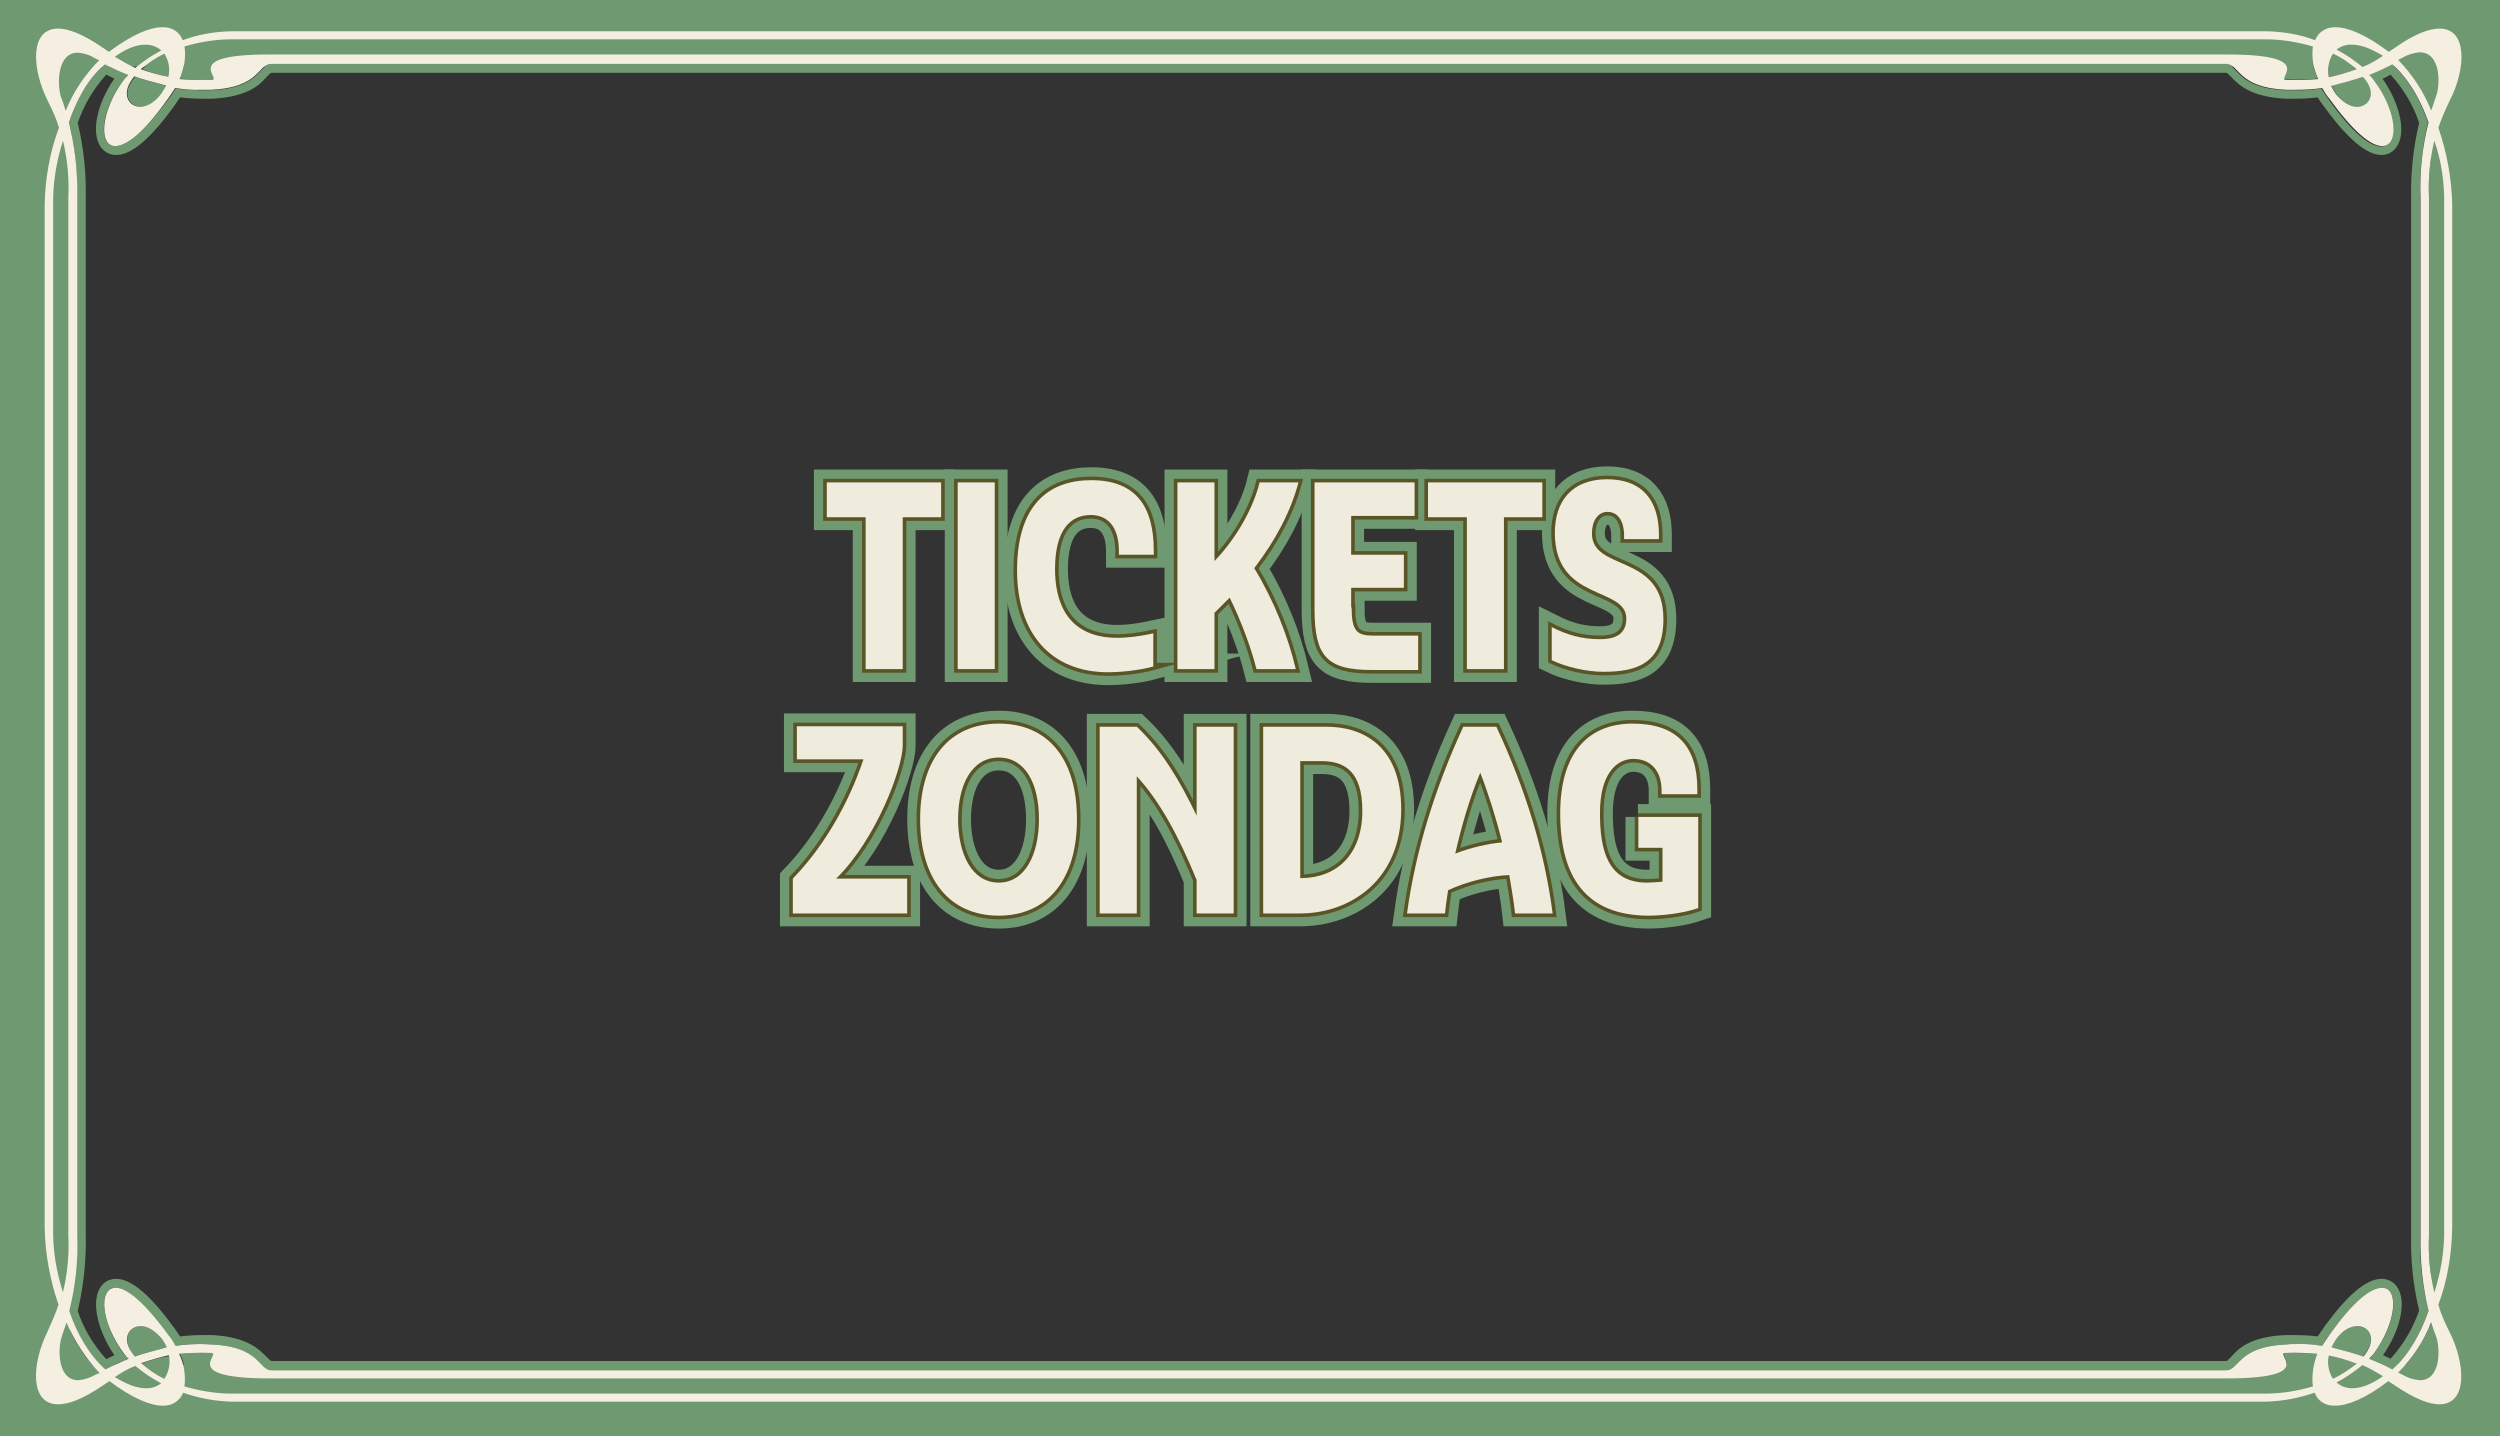 <?xml version="1.0" encoding="utf-8"?>
<!-- Generator: Adobe Illustrator 27.0.1, SVG Export Plug-In . SVG Version: 6.00 Build 0)  -->
<svg version="1.1" id="Layer_1" xmlns="http://www.w3.org/2000/svg" xmlns:xlink="http://www.w3.org/1999/xlink" x="0px" y="0px"
	 viewBox="0 0 559.7 321.5" style="enable-background:new 0 0 559.7 321.5;" xml:space="preserve">
<rect x="0" y="0" width="559.7" height="321.5" fill="#333333" stroke="none"/>
<style type="text/css">
	.st0{fill:#6F9971;}
	.st1{fill:none;}
	.st2{fill:#F5EFE1;}
	.st3{fill:#6F9971;stroke:#6F9971;stroke-width:5.771;stroke-miterlimit:10;}
	.st4{fill:#595526;stroke:#595526;stroke-width:1.615;stroke-miterlimit:10;}
	.st5{fill:#EFEBDD;}
</style>
<rect x="-0.3" y="-1.1" class="st0" width="16" height="319.5"/>
<rect x="544.3" y="-0.2" class="st0" width="15.6" height="318.6"/>
<rect x="0.1" y="-1.7" class="st0" width="559.7" height="16.6"/>
<rect x="-0.3" y="305.5" class="st0" width="560.6" height="16.6"/>
<path class="st1" d="M548.4,298.2c-1-2-1.9-3.9-2.5-6.1c2.1-5.6,3-11.5,3.1-17.3V45.9c-0.1-5.9-1.2-11.8-3.1-17.3
	c0.7-2.1,1.6-4.1,2.5-6c3.6-7.1,4.1-16.2-2.3-16.2c-2.4,0-5.6,1.2-9.9,4.2l-1.5,1c-5.2-3.9-9.2-5.5-11.9-5.5
	c-2.1-0.1-3.9,1.1-4.6,2.9c-3.4-1.3-7.1-1.9-10.8-2H51.7C48,7.1,44.4,7.7,40.9,9c-0.7-1.9-2.5-3-4.6-2.9c-2.7,0-6.7,1.6-11.9,5.5
	l-1.5-1c-4.4-3-7.6-4.2-9.9-4.2c-6.4,0-5.9,9-2.3,16.2c1,2,1.9,3.9,2.5,6c-2.1,5.6-3.1,11.5-3.2,17.3c0,0.2,0,228.8,0,228.9
	c0.1,5.9,1.2,11.8,3.1,17.3c-0.7,2.1-1.6,4.1-2.5,6.1c-3.5,7.1-4,16.2,2.4,16.2c2.4,0,5.6-1.2,10-4.2l1.5-1
	c5.2,3.9,9.2,5.5,11.9,5.5c2.1,0.1,3.9-1.1,4.6-2.9c3.4,1.2,7.1,1.9,10.8,2h455.6c3.6-0.1,7.3-0.8,10.8-2c0.7,1.9,2.5,3,4.6,2.9
	c2.8,0,6.8-1.6,11.9-5.5l1.5,1c4.3,2.9,7.6,4.2,9.9,4.2C552.5,314.4,552.1,305.3,548.4,298.2z M547.3,45.9v228.9
	c0.1,4.9-0.7,9.8-2.2,14.5c-1-4.2-1.4-8.4-1.2-12.7V44.2c-0.2-4.3,0.2-8.5,1.2-12.7C546.6,36.1,547.3,41,547.3,45.9z M537.9,13
	c1.2-0.7,2.5-1.1,3.9-1.2c4.6,0,4.6,6.9,3.7,9.7c-0.4,1.1-0.7,2.2-1.1,3.2c-1.8-4.2-4.3-8-7.4-11.3L537.9,13z M526.6,10
	c1.9,0,4.1,0.8,6.9,2.5c-1.5,1-3,1.9-4.6,2.5c-1.8-1.5-3.7-2.8-5.8-3.9C524,10.3,525.3,9.9,526.6,10z M530,18.5
	c1.8,2.9,0.2,5.4-2.3,5.4c-1.5,0-3.1-0.9-4.7-2.8c-0.4-0.6-0.8-1.2-1.1-1.9h0.2c2.9-0.8,5-1.3,6.9-2C529.4,17.6,529.7,18,530,18.5z
	 M522.3,12c2,0.9,3.7,2.1,5.3,3.5c-2,0.7-4,1.3-6.2,1.8C521,15.5,521.3,13.6,522.3,12z M41.3,10.4c3.4-1,7-1.6,10.6-1.6h455.3
	c3.6,0,7.1,0.6,10.6,1.6c-0.3,2.5,0.1,5,1.2,7.3c-2.3,0.2-4.6,0.2-7.1,0.2l0,0c-2.8,0,7.5-5.7-13.3-5.7H60.7
	c-21-0.1-10.5,5.7-13.4,5.7l0,0c-2.5,0-4.9,0-7.1-0.2C41.2,15.4,41.7,12.8,41.3,10.4z M36.8,12c1,1.6,1.3,3.4,0.9,5.2
	c-2.1-0.4-4.1-1-6.2-1.7C33.2,14.1,34.9,12.9,36.8,12z M37.2,19.1c-0.3,0.7-0.7,1.3-1.1,1.9c-1.6,2.1-3.3,2.9-4.7,2.9
	c-2.4,0-4-2.4-2.3-5.4c0.3-0.5,0.6-1,1-1.4c1.9,0.7,3.9,1.2,6.9,2H37.2z M32.6,10c1.3,0,2.5,0.4,3.5,1.3c-2.1,1.1-4,2.4-5.8,3.9
	c-1.6-0.7-3.1-1.6-4.6-2.5C28.5,10.7,30.7,10,32.6,10z M17.4,11.8c1.4,0.1,2.7,0.5,3.8,1.2l1,0.5c-3.2,3.2-5.8,7.1-7.5,11.3
	c-0.3-1.1-0.7-2.2-1.1-3.2C12.8,18.7,12.8,11.8,17.4,11.8z M11.9,274.9c0-0.2,0-228.8,0-228.9c-0.1-4.9,0.7-9.8,2.2-14.5
	c1,4.2,1.4,8.4,1.2,12.7v232.4c0.2,4.3-0.2,8.5-1.2,12.7C12.6,284.7,11.8,279.8,11.9,274.9z M21.3,307.8c-1.2,0.7-2.5,1.1-3.8,1.2
	c-4.6,0-4.6-6.9-3.7-9.7c0.4-1.1,0.7-2.2,1.1-3.2c1.8,4.2,4.3,8,7.4,11.3L21.3,307.8z M32.6,310.8c-1.9,0-4.1-0.8-6.9-2.5
	c1.5-1,3-1.9,4.6-2.5c1.8,1.5,3.7,2.8,5.8,3.9C35.1,310.4,33.9,310.9,32.6,310.8z M29.2,302.3c-1.8-2.9-0.2-5.4,2.3-5.4
	c1.5,0,3.1,0.9,4.7,2.8c0.4,0.6,0.8,1.2,1.1,1.9l-0.2,0.1c-2.9,0.8-5,1.3-6.9,2C29.8,303.2,29.5,302.8,29.2,302.3L29.2,302.3z
	 M36.8,308.7c-1.9-0.9-3.6-2.1-5.2-3.5c2-0.7,4-1.3,6.2-1.8C38.2,305.3,37.8,307.1,36.8,308.7L36.8,308.7z M517.8,310.4
	c-3.4,1-7,1.6-10.6,1.6H51.9c-3.6,0-7.1-0.6-10.6-1.6c0.3-2.5-0.1-5.1-1.2-7.3c2.4-0.2,4.8-0.3,7.1-0.2l0,0c2.8,0-7.6,5.7,13.3,5.7
	h437.9c21,0,10.5-5.7,13.3-5.7l0,0c2.4-0.1,4.8,0,7.1,0.2C517.9,305.4,517.5,308,517.8,310.4L517.8,310.4z M522.3,308.7
	c-1-1.6-1.3-3.4-0.9-5.2c2.1,0.4,4.1,1,6.2,1.8C526,306.6,524.2,307.8,522.3,308.7L522.3,308.7z M522,301.6c0.3-0.7,0.7-1.3,1.1-1.9
	c1.6-2.1,3.3-2.8,4.7-2.8c2.4,0,4,2.4,2.3,5.4c-0.3,0.5-0.6,1-1,1.4c-1.9-0.7-3.9-1.2-6.9-2L522,301.6z M526.6,310.8
	c-1.3,0-2.5-0.4-3.5-1.3c2.1-1.1,4-2.4,5.8-3.9c1.6,0.7,3.1,1.6,4.6,2.5C530.7,310.1,528.4,310.8,526.6,310.8L526.6,310.8z
	 M535.6,306.6c-1.7-0.9-3.4-1.7-5.2-2.4c0.4-0.4,0.7-0.8,1-1.1c5.2-7.1,5.7-14.8,1.9-14.8c-2.4,0-6.3,2.8-11.8,10.6
	c-0.6,0.8-1.1,1.6-1.6,2.4c-2-0.3-3.9-0.5-5.9-0.4c-0.7,0-1.5,0-2.2,0.1c-11,0.5-10.4,5.8-13.4,5.8H60.8c-3,0-2.4-5.3-13.4-5.8
	c-0.8,0-1.5-0.1-2.2-0.1c-2,0-3.9,0.1-5.9,0.4c-0.5-0.9-1-1.7-1.6-2.4c-5.5-7.6-9.4-10.6-11.8-10.6c-3.9,0-3.4,7.7,1.9,14.8
	c0.3,0.4,0.6,0.8,1,1.1c-1.8,0.7-3.5,1.6-5.2,2.4c-3.7-3.3-6.3-7.9-8.1-13.1c1.4-5.5,2-11.2,1.8-16.7V44.1
	c0.1-5.7-0.5-11.3-1.9-16.7c1.8-5.1,4.3-9.8,8.1-13c1.7,0.9,3.4,1.7,5.2,2.4c-0.4,0.4-0.7,0.7-1,1.1c-5.2,7-5.7,14.8-1.9,14.8
	c2.4,0,6.3-2.8,11.8-10.6c0.6-0.8,1.1-1.6,1.6-2.4c2,0.3,3.9,0.5,5.9,0.4c0.7,0,1.5,0,2.2,0c11-0.5,10.4-5.8,13.4-5.8h437.7
	c3,0,2.4,5.3,13.4,5.8c0.8,0,1.5,0,2.2,0c2,0,3.9-0.1,5.9-0.4c0.5,0.9,1,1.7,1.6,2.4c5.5,7.6,9.4,10.6,11.8,10.6
	c3.9,0,3.4-7.8-1.9-14.8c-0.3-0.4-0.6-0.8-1-1.1c1.8-0.7,3.5-1.5,5.2-2.4c3.7,3.3,6.3,7.9,8.1,13c-1.4,5.5-2,11.1-1.8,16.7v232.7
	c-0.1,5.7,0.5,11.3,1.8,16.7C541.9,298.6,539.3,303.3,535.6,306.6L535.6,306.6z M541.8,309c-1.4-0.1-2.7-0.5-3.9-1.2l-1-0.5
	c3.2-3.2,5.8-7.1,7.4-11.3c0.3,1.1,0.7,2.2,1.1,3.2C546.4,302.1,546.4,309,541.8,309L541.8,309z"/>
<path class="st1" d="M539.9,276.8V44.1c-0.1-5.6,0.5-11.2,1.8-16.6c-1.4-4-3.5-7.6-6.4-10.8c-0.6,0.3-1.2,0.6-1.8,0.9
	c3.7,5.3,5.2,11.4,3.5,14.7c-0.7,1.5-2.2,2.4-3.8,2.4c-3.5,0-7.9-3.8-13.3-11.4c-0.4-0.5-0.7-1-1-1.5c-1.7,0.2-3.2,0.3-4.9,0.3
	c-0.8,0-1.5,0-2.3,0c-7.9-0.4-10.7-3.1-12.2-4.9c-0.7-0.7-0.9-0.9-1.1-0.9H60.8c-0.2,0-0.5,0.2-1.1,0.9c-1.7,1.7-4.3,4.5-12.2,4.9
	c-0.8,0-1.6,0-2.3,0c-1.7,0-3.2-0.1-4.9-0.3c-0.3,0.5-0.7,1-1,1.5C34,30.7,29.5,34.6,26,34.6c-1.7,0-3.1-0.9-3.8-2.4
	c-1.7-3.3-0.2-9.4,3.4-14.7c-0.5-0.2-1.1-0.5-1.8-0.9c-2.8,3.1-5.1,6.8-6.4,10.8c1.3,5.5,1.9,11.1,1.8,16.6v232.7
	c0.1,5.6-0.5,11.2-1.8,16.6c1.4,4,3.5,7.6,6.4,10.8c0.6-0.3,1.2-0.6,1.8-0.9c-3.7-5.3-5.1-11.4-3.4-14.7c0.7-1.5,2.2-2.4,3.8-2.4
	c3.5,0,7.9,3.8,13.3,11.4c0.3,0.5,0.7,1,1,1.5c1.7-0.2,3.2-0.3,4.9-0.3c0.8,0,1.5,0,2.3,0c7.9,0.3,10.7,3.1,12.2,4.9
	c0.7,0.7,0.9,0.9,1.1,0.9h437.6c0.2,0,0.4-0.2,1.1-0.9c1.6-1.7,4.3-4.5,12.2-4.9c0.8,0,1.6,0,2.3,0c1.7,0,3.2,0.1,4.9,0.3
	c0.3-0.5,0.6-1,1-1.5c5.4-7.5,9.8-11.4,13.3-11.4l0,0c1.7,0,3.1,1,3.7,2.4c1.7,3.3,0.2,9.4-3.5,14.7c0.6,0.3,1.1,0.5,1.8,0.9
	c2.8-3.1,5.1-6.8,6.4-10.8C540.4,288,539.8,282.3,539.9,276.8z"/>
<path class="st0" d="M547.9,292.2c2-5.6,3-11.5,3-17.3v-229c-0.1-5.9-1.1-11.8-3-17.3c0.6-1.8,1.4-3.5,2.3-5.2
	c2.5-5.1,4-12,1.6-16.1c-1.2-2-3.3-3-5.6-2.9c-2.9,0-6.6,1.5-11.1,4.5l-0.4,0.2c-4.6-3.2-8.6-4.9-11.9-4.9c-2.2-0.1-4.1,0.9-5.5,2.5
	c-3.1-1-6.5-1.5-9.8-1.6H51.8c-3.3,0.1-6.7,0.6-9.8,1.6c-1.4-1.7-3.4-2.6-5.5-2.5c-3.2,0-7.3,1.7-11.9,5.1l-0.4-0.2
	C19.7,6,15.9,4.5,13.1,4.5c-2.3-0.1-4.4,1-5.6,2.9c-2.5,4-1.1,11,1.6,16.1c0.9,1.7,1.6,3.4,2.3,5.2c-2,5.6-3,11.5-3,17.3v228.9
	c0.1,5.9,1.1,11.8,3,17.3c-0.6,1.8-1.4,3.5-2.3,5.2c-2.5,5.1-4,12-1.6,16.1c1.2,2,3.3,3,5.6,2.9c2.9,0,6.6-1.5,11.1-4.5l0.1-0.1
	l0.3-0.2c4.7,3.3,8.7,5.1,11.9,5.1c2.2,0.1,4.2-0.9,5.5-2.5c3.1,1,6.5,1.5,9.8,1.6h455.7c3.3-0.1,6.7-0.6,9.8-1.6
	c1.4,1.7,3.3,2.5,5.5,2.5c3.2,0,7.3-1.7,11.9-5.1l0.3,0.2h0.1c4.5,3,8,4.5,11.1,4.5c2.3,0.1,4.4-1,5.6-2.9c2.4-4,1-11-1.6-16.1
	C549.3,295.7,548.5,293.9,547.9,292.2z M546.2,314.4c-2.4,0-5.6-1.2-9.9-4.2l-1.5-1c-5.2,3.9-9.2,5.5-11.9,5.5
	c-2.1,0.1-3.9-1.1-4.6-2.9c-3.4,1.2-7.1,1.9-10.8,2H51.8c-3.6-0.1-7.3-0.8-10.8-2c-0.7,1.9-2.5,3-4.6,2.9c-2.8,0-6.8-1.6-11.9-5.5
	l-1.5,1c-4.4,2.9-7.6,4.2-10,4.2c-6.4,0-5.8-9-2.3-16.2c1-2,1.9-3.9,2.5-6.1c-2.1-5.6-3.1-11.5-3.1-17.3c0-0.2,0-228.8,0-228.9
	c0.1-5.9,1.2-11.8,3.2-17.3c-0.7-2.1-1.6-4.1-2.5-6C7.2,15.5,6.7,6.4,13.1,6.4c2.4,0,5.6,1.2,10,4.2l1.5,1c5.2-3.9,9.1-5.5,11.9-5.5
	C38.6,6,40.4,7.2,41.1,9c3.4-1.3,7.1-1.9,10.8-2h455.6c3.7,0.1,7.3,0.7,10.8,2c0.7-1.9,2.5-3,4.6-2.9c2.8,0,6.8,1.6,11.9,5.5l1.5-1
	c4.3-2.9,7.6-4.2,9.9-4.2c6.4,0,5.9,9,2.3,16.2c-1,2-1.9,3.9-2.5,6c2.1,5.6,3,11.5,3.1,17.3v228.9c-0.1,5.9-1.2,11.8-3.1,17.3
	c0.7,2.1,1.6,4.1,2.5,6.1C552.1,305.3,552.5,314.4,546.2,314.4z"/>
<path class="st0" d="M521.4,303.5c-0.4,1.8-0.1,3.6,0.9,5.2c2-0.9,3.7-2.1,5.3-3.5C525.5,304.5,523.5,303.9,521.4,303.5z"/>
<path class="st0" d="M545.4,21.5c1-2.8,0.9-9.7-3.7-9.7c-1.4,0.1-2.7,0.5-3.9,1.2l-1,0.5c3.2,3.2,5.8,7.1,7.5,11.3
	C544.7,23.7,545.1,22.6,545.4,21.5z"/>
<path class="st0" d="M511.8,302.9c-2.8,0,7.6,5.7-13.3,5.7H60.7c-20.9,0-10.5-5.7-13.3-5.7l0,0c-2.4-0.1-4.8,0-7.1,0.2
	c1.1,2.3,1.5,4.8,1.2,7.3c3.4,1,7,1.6,10.6,1.6h455.2c3.6,0,7.1-0.6,10.6-1.6c-0.3-2.5,0.1-5,1.2-7.3
	C516.6,302.9,514.2,302.9,511.8,302.9L511.8,302.9z"/>
<path class="st0" d="M47.4,17.9c2.9,0-7.6-5.8,13.3-5.8h437.8c20.9,0,10.4,5.7,13.3,5.7l0,0c2.5,0,4.9,0,7.1-0.2
	c-1.1-2.3-1.5-4.8-1.2-7.3c-3.4-1-7-1.6-10.6-1.6H52c-3.6,0-7.1,0.6-10.6,1.6c0.3,2.5-0.1,5.1-1.2,7.3
	C42.5,17.9,44.9,17.9,47.4,17.9L47.4,17.9z"/>
<path class="st0" d="M522,19.2c0.3,0.7,0.7,1.3,1.1,1.9c1.6,2.1,3.3,2.8,4.7,2.8c2.4,0,4-2.4,2.3-5.4c-0.3-0.5-0.6-1-1-1.4
	c-1.9,0.7-3.9,1.2-6.9,2L522,19.2z"/>
<path class="st0" d="M533.4,12.5c-2.7-1.9-5-2.5-6.9-2.5c-1.3,0-2.5,0.4-3.5,1.3c2.1,1.1,4,2.4,5.8,3.9
	C530.4,14.4,532,13.5,533.4,12.5z"/>
<path class="st0" d="M523.1,309.6c1,0.9,2.3,1.3,3.5,1.3c1.9,0,4.1-0.8,6.9-2.5c-1.5-1-3-1.9-4.6-2.5
	C527,307.2,525.1,308.5,523.1,309.6z"/>
<path class="st0" d="M527.6,15.6c-1.6-1.5-3.3-2.6-5.3-3.5c-1,1.6-1.3,3.4-0.9,5.2C523.5,16.8,525.5,16.2,527.6,15.6z"/>
<path class="st0" d="M14.9,24.8c1.8-4.2,4.3-8,7.4-11.3l-1-0.5c-1.2-0.7-2.4-1.1-3.8-1.2c-4.6,0-4.6,6.9-3.7,9.7
	C14.2,22.6,14.6,23.7,14.9,24.8z"/>
<path class="st0" d="M36.2,11.1c-1-0.9-2.3-1.3-3.5-1.3c-1.9,0-4.1,0.8-6.9,2.5c1.5,1,3,1.9,4.6,2.5C32.2,13.6,34.2,12.2,36.2,11.1z
	"/>
<path class="st0" d="M37.3,301.6c-0.3-0.7-0.7-1.3-1.1-1.9c-1.6-2.1-3.3-2.8-4.7-2.8c-2.4,0-4,2.4-2.3,5.4c0.3,0.5,0.6,1,1,1.4
	c1.9-0.7,3.9-1.2,6.9-2L37.3,301.6z"/>
<path class="st0" d="M25.8,308.3c2.7,1.9,5,2.5,6.9,2.5c1.3,0,2.5-0.4,3.5-1.3c-2.1-1.1-4-2.4-5.8-3.9
	C28.9,306.4,27.3,307.3,25.8,308.3z"/>
<path class="st0" d="M13.8,299.3c-1,2.8-0.9,9.7,3.7,9.7c1.4-0.1,2.7-0.5,3.8-1.2l1-0.5c-3.2-3.2-5.8-7.1-7.4-11.3
	C14.6,297.1,14.2,298.2,13.8,299.3z"/>
<path class="st0" d="M15.3,276.7V44.2c0.2-4.3-0.2-8.5-1.2-12.7c-1.5,4.7-2.3,9.6-2.2,14.5c0,0.2,0,228.8,0,228.9
	c-0.1,4.9,0.7,9.8,2.2,14.5C15.1,285.2,15.5,280.9,15.3,276.7z"/>
<path class="st0" d="M544.4,296c-1.8,4.2-4.2,8-7.4,11.3l1,0.5c1.2,0.7,2.5,1.1,3.9,1.2c4.6,0,4.6-6.9,3.7-9.7
	C545.1,298.2,544.7,297.1,544.4,296z"/>
<path class="st0" d="M530,302.3c1.8-2.9,0.2-5.4-2.3-5.4c-1.5,0-3.1,0.9-4.7,2.8c-0.4,0.6-0.8,1.2-1.1,1.9l0.2,0.1
	c2.9,0.8,5,1.3,6.9,2C529.4,303.2,529.7,302.8,530,302.3z"/>
<path class="st0" d="M543.7,293.5c-1.4-5.5-2-11.2-1.9-16.7V44.1c-0.1-5.7,0.5-11.3,1.8-16.7c-1.8-5.1-4.4-9.8-8.1-13
	c-1.7,0.9-3.4,1.7-5.2,2.4c0.4,0.4,0.7,0.8,1,1.1c5.2,7.1,5.7,14.9,1.8,14.9c-2.4,0-6.3-2.8-11.8-10.6c-0.6-0.8-1.1-1.6-1.6-2.4
	c-2,0.3-3.9,0.5-5.9,0.4c-0.7,0-1.5,0-2.2,0c-11-0.5-10.4-5.8-13.4-5.8H60.8c-3,0-2.4,5.3-13.4,5.8c-0.8,0-1.5,0-2.2,0
	c-2,0-3.9-0.1-5.9-0.4c-0.5,0.9-1,1.7-1.6,2.4c-5.5,7.5-9.5,10.5-11.9,10.5c-3.9,0-3.4-7.8,1.9-14.8c0.3-0.4,0.6-0.8,1-1.1
	c-1.8-0.7-3.5-1.5-5.2-2.4c-3.7,3.2-6.4,7.9-8.1,13c1.4,5.5,2,11.2,1.8,16.7v232.7c0.2,5.7-0.5,11.3-1.8,16.7
	c1.8,5.1,4.3,9.8,8.1,13.1c1.7-0.9,3.4-1.7,5.2-2.4c-0.4-0.4-0.7-0.7-1-1.1c-5.2-7.1-5.7-14.8-1.9-14.8c2.4,0,6.3,2.8,11.8,10.6
	c0.6,0.8,1.1,1.6,1.6,2.4c2-0.3,3.9-0.5,5.9-0.4c0.7,0,1.5,0,2.2,0.1c11,0.5,10.4,5.8,13.4,5.8h437.7c3,0,2.4-5.3,13.4-5.8
	c0.8,0,1.5-0.1,2.2-0.1c2,0,3.9,0.1,5.9,0.4c0.5-0.9,1-1.7,1.6-2.4c5.5-7.6,9.4-10.6,11.8-10.6c3.8,0,3.4,7.7-1.9,14.8
	c-0.3,0.4-0.6,0.8-1,1.1c1.8,0.7,3.5,1.6,5.2,2.4C539.3,303.3,541.9,298.6,543.7,293.5z M533.5,303.4c3.7-5.3,5.2-11.4,3.5-14.7
	c-0.7-1.5-2.2-2.4-3.8-2.4l0,0c-3.5,0-7.9,3.8-13.3,11.4c-0.3,0.5-0.7,1-1,1.5c-1.7-0.2-3.2-0.3-4.9-0.3c-0.8,0-1.5,0-2.3,0
	c-7.9,0.3-10.7,3.1-12.2,4.9c-0.7,0.7-0.9,0.9-1.1,0.9H60.8c-0.2,0-0.4-0.2-1.1-0.9c-1.7-1.7-4.3-4.5-12.2-4.9c-0.8,0-1.6,0-2.3,0
	c-1.7,0-3.2,0.1-4.9,0.3c-0.3-0.5-0.7-1-1-1.5c-5.4-7.5-9.8-11.4-13.3-11.4c-1.7,0-3.1,0.9-3.8,2.4c-1.7,3.3-0.2,9.4,3.4,14.7
	c-0.5,0.3-1.1,0.5-1.8,0.9c-2.8-3.1-5.1-6.8-6.4-10.8c1.3-5.5,1.9-11.1,1.8-16.6V44.1c0.1-5.6-0.5-11.2-1.8-16.6
	c1.4-4,3.5-7.6,6.4-10.8c0.6,0.3,1.2,0.6,1.8,0.9c-3.7,5.3-5.1,11.4-3.4,14.7c0.7,1.5,2.2,2.4,3.8,2.4c3.5,0,7.9-3.8,13.3-11.4
	c0.3-0.5,0.7-1,1-1.5c1.7,0.2,3.2,0.3,4.9,0.3c0.8,0,1.5,0,2.3,0c7.9-0.4,10.7-3.1,12.2-4.9c0.7-0.7,0.9-0.9,1.1-0.9h437.6
	c0.2,0,0.4,0.2,1.1,0.9c1.6,1.7,4.3,4.5,12.2,4.9c0.8,0,1.6,0,2.3,0c1.7,0,3.2-0.1,4.9-0.3c0.3,0.5,0.6,1,1,1.5
	c5.4,7.5,9.8,11.4,13.3,11.4c1.7,0,3-1,3.7-2.4c1.7-3.3,0.2-9.4-3.5-14.7c0.6-0.2,1.1-0.5,1.8-0.9c2.8,3.1,5.1,6.8,6.4,10.8
	c-1.3,5.5-1.9,11.1-1.8,16.6v232.7c-0.1,5.6,0.5,11.2,1.8,16.6c-1.4,4-3.5,7.6-6.4,10.8C534.6,303.9,534,303.6,533.5,303.4z"/>
<path class="st0" d="M37.9,17.3c0.4-1.8,0.1-3.7-0.9-5.3c-1.9,0.9-3.6,2.1-5.2,3.5C33.7,16.2,35.7,16.8,37.9,17.3z"/>
<path class="st0" d="M29.3,18.5c-1.8,2.9-0.2,5.4,2.3,5.4c1.5,0,3.1-0.9,4.7-2.8c0.4-0.6,0.8-1.2,1.1-1.9h-0.2c-2.9-0.8-5-1.3-6.9-2
	C29.9,17.6,29.6,18,29.3,18.5z"/>
<path class="st0" d="M31.7,305.3c1.6,1.4,3.3,2.5,5.3,3.5c1-1.6,1.3-3.4,0.9-5.2C35.7,303.9,33.7,304.5,31.7,305.3z"/>
<path class="st0" d="M543.8,44.2v232.5c-0.2,4.3,0.2,8.5,1.2,12.7c1.5-4.7,2.3-9.6,2.2-14.5v-229c0.1-4.9-0.7-9.8-2.2-14.5
	C544,35.6,543.6,39.8,543.8,44.2z"/>
<path class="st2" d="M546.2,6.4c-2.4,0-5.6,1.2-9.9,4.2l-1.5,1c-5.2-3.9-9.2-5.5-11.9-5.5C520.8,6,519,7.2,518.3,9
	c-3.4-1.3-7.1-1.9-10.8-2H51.7C48,7.1,44.4,7.7,40.9,9c-0.7-1.9-2.5-3-4.6-2.9c-2.7,0-6.7,1.6-11.9,5.5l-1.5-1
	c-4.4-3-7.6-4.2-9.9-4.2c-6.4,0-5.9,9-2.3,16.2c1,2,1.9,3.9,2.5,6c-2.1,5.6-3.1,11.5-3.2,17.3c0,0.2,0,228.8,0,228.9
	c0.1,5.9,1.2,11.8,3.1,17.3c-0.7,2.1-1.6,4.1-2.5,6.1c-3.5,7.1-4,16.2,2.4,16.2c2.4,0,5.6-1.2,10-4.2l1.5-1
	c5.2,3.9,9.2,5.5,11.9,5.5c2.1,0.1,3.9-1.1,4.6-2.9c3.4,1.2,7.1,1.9,10.8,2h455.6c3.6-0.1,7.3-0.8,10.8-2c0.7,1.9,2.5,3,4.6,2.9
	c2.8,0,6.8-1.6,11.9-5.5l1.5,1c4.3,2.9,7.6,4.2,9.9,4.2c6.4,0,5.9-9,2.3-16.2c-1-2-1.9-3.9-2.5-6.1c2.1-5.6,3-11.5,3.1-17.3V45.9
	c-0.1-5.9-1.2-11.8-3.1-17.3c0.7-2.1,1.6-4.1,2.5-6C552.1,15.5,552.5,6.4,546.2,6.4z M526.6,10c1.9,0,4.1,0.8,6.9,2.5
	c-1.5,1-3,1.9-4.6,2.5c-1.8-1.5-3.7-2.8-5.8-3.9C524,10.4,525.3,9.9,526.6,10L526.6,10z M530,18.5c1.8,2.9,0.2,5.4-2.3,5.4
	c-1.5,0-3.1-0.9-4.7-2.8c-0.4-0.6-0.8-1.2-1.1-1.9h0.2c2.9-0.8,5-1.3,6.9-2C529.4,17.6,529.7,18,530,18.5L530,18.5z M522.3,12
	c2,0.9,3.7,2.1,5.3,3.5c-2,0.7-4,1.3-6.2,1.8C521,15.5,521.3,13.6,522.3,12z M41.3,10.4c3.4-1,7-1.6,10.6-1.6h455.3
	c3.6,0,7.1,0.6,10.6,1.6c-0.3,2.5,0.1,5,1.2,7.3c-2.3,0.2-4.6,0.2-7.1,0.2l0,0c-2.8,0,7.5-5.7-13.3-5.7H60.7
	c-21-0.1-10.5,5.7-13.4,5.7l0,0c-2.5,0-4.9,0-7.1-0.2C41.2,15.4,41.7,12.8,41.3,10.4z M36.8,12c1,1.6,1.3,3.4,0.9,5.2
	c-2.1-0.4-4.1-1-6.2-1.7C33.2,14.1,34.9,12.9,36.8,12z M37.2,19.1c-0.3,0.7-0.7,1.3-1.1,1.9c-1.6,2.1-3.3,2.9-4.7,2.9
	c-2.4,0-4-2.4-2.3-5.4c0.3-0.5,0.6-1,1-1.4c1.9,0.7,3.9,1.2,6.9,2H37.2z M32.6,10c1.3,0,2.5,0.4,3.5,1.3c-2.1,1.1-4,2.4-5.8,3.9
	c-1.6-0.7-3.1-1.6-4.6-2.5C28.5,10.7,30.7,10,32.6,10z M17.4,11.8c1.4,0.1,2.7,0.5,3.8,1.2l1,0.5c-3.2,3.2-5.8,7.1-7.5,11.3
	c-0.3-1.1-0.7-2.2-1.1-3.2C12.8,18.7,12.8,11.8,17.4,11.8z M11.9,274.9c0-0.2,0-228.8,0-228.9c-0.1-4.9,0.7-9.8,2.2-14.5
	c1,4.2,1.4,8.4,1.2,12.7v232.4c0.2,4.3-0.2,8.5-1.2,12.7C12.6,284.7,11.8,279.8,11.9,274.9z M21.3,307.8c-1.2,0.7-2.5,1.1-3.8,1.2
	c-4.6,0-4.6-6.9-3.7-9.7c0.4-1.1,0.7-2.2,1.1-3.2c1.8,4.2,4.3,8,7.4,11.3L21.3,307.8z M32.6,310.8c-1.9,0-4.1-0.8-6.9-2.5
	c1.5-1,3-1.9,4.6-2.5c1.8,1.5,3.7,2.8,5.8,3.9C35.1,310.4,33.9,310.9,32.6,310.8z M29.2,302.3c-1.8-2.9-0.2-5.4,2.3-5.4
	c1.5,0,3.1,0.9,4.7,2.8c0.4,0.6,0.8,1.2,1.1,1.9l-0.2,0.1c-2.9,0.8-5,1.3-6.9,2C29.8,303.2,29.5,302.8,29.2,302.3L29.2,302.3z
	 M36.8,308.7c-1.9-0.9-3.6-2.1-5.2-3.5c2-0.7,4-1.3,6.2-1.8C38.2,305.3,37.8,307.1,36.8,308.7L36.8,308.7z M517.8,310.4
	c-3.4,1-7,1.6-10.6,1.6H51.9c-3.6,0-7.1-0.6-10.6-1.6c0.3-2.5-0.1-5.1-1.2-7.3c2.4-0.2,4.8-0.3,7.1-0.2l0,0c2.8,0-7.6,5.7,13.3,5.7
	h437.9c21,0,10.5-5.7,13.3-5.7l0,0c2.4-0.1,4.8,0,7.1,0.2C517.9,305.4,517.5,308,517.8,310.4L517.8,310.4z M522.3,308.7
	c-1-1.6-1.3-3.4-0.9-5.2c2.1,0.4,4.1,1,6.2,1.8C526,306.6,524.2,307.8,522.3,308.7L522.3,308.7z M522,301.6c0.3-0.7,0.7-1.3,1.1-1.9
	c1.6-2.1,3.3-2.8,4.7-2.8c2.4,0,4,2.4,2.3,5.4c-0.3,0.5-0.6,1-1,1.4c-1.9-0.7-3.9-1.2-6.9-2L522,301.6z M526.6,310.8
	c-1.3,0-2.5-0.4-3.5-1.3c2.1-1.1,4-2.4,5.8-3.9c1.6,0.7,3.1,1.6,4.6,2.5C530.7,310.1,528.4,310.8,526.6,310.8L526.6,310.8z
	 M535.6,306.6c-1.7-0.9-3.4-1.7-5.2-2.4c0.4-0.4,0.7-0.8,1-1.1c5.2-7.1,5.7-14.8,1.9-14.8c-2.4,0-6.3,2.8-11.8,10.6
	c-0.6,0.8-1.1,1.6-1.6,2.4c-2-0.3-3.9-0.5-5.9-0.4c-0.7,0-1.5,0-2.2,0.1c-11,0.5-10.4,5.8-13.4,5.8H60.8c-3,0-2.4-5.3-13.4-5.8
	c-0.8,0-1.5-0.1-2.2-0.1c-2,0-3.9,0.1-5.9,0.4c-0.5-0.9-1-1.7-1.6-2.4c-5.5-7.6-9.4-10.6-11.8-10.6c-3.9,0-3.4,7.7,1.9,14.8
	c0.3,0.4,0.6,0.8,1,1.1c-1.8,0.7-3.5,1.6-5.2,2.4c-3.7-3.3-6.3-7.9-8.1-13.1c1.4-5.5,2-11.2,1.8-16.7V44.1
	c0.1-5.7-0.5-11.3-1.9-16.7c1.8-5.1,4.3-9.8,8.1-13c1.7,0.9,3.4,1.7,5.2,2.4c-0.4,0.4-0.7,0.7-1,1.1c-5.2,7-5.7,14.8-1.9,14.8
	c2.4,0,6.3-2.8,11.8-10.6c0.6-0.8,1.1-1.6,1.6-2.4c2,0.3,3.9,0.5,5.9,0.4c0.7,0,1.5,0,2.2,0c11-0.5,10.4-5.8,13.4-5.8h437.7
	c3,0,2.4,5.3,13.4,5.8c0.8,0,1.5,0,2.2,0c2,0,3.9-0.1,5.9-0.4c0.5,0.9,1,1.7,1.6,2.4c5.5,7.6,9.4,10.6,11.8,10.6
	c3.9,0,3.4-7.8-1.9-14.8c-0.3-0.4-0.6-0.8-1-1.1c1.8-0.7,3.5-1.5,5.2-2.4c3.7,3.3,6.3,7.9,8.1,13c-1.4,5.5-2,11.1-1.8,16.7v232.7
	c-0.1,5.7,0.5,11.3,1.8,16.7C541.9,298.6,539.3,303.3,535.6,306.6L535.6,306.6z M541.8,309c-1.4-0.1-2.7-0.5-3.9-1.2l-1-0.5
	c3.2-3.2,5.8-7.1,7.4-11.3c0.3,1.1,0.7,2.2,1.1,3.2C546.4,302.1,546.4,309,541.8,309L541.8,309z M547.2,45.9v229
	c0.1,4.9-0.7,9.8-2.2,14.5c-1-4.2-1.4-8.4-1.2-12.7V44.2c-0.2-4.3,0.2-8.5,1.2-12.7C546.6,36.1,547.3,41,547.2,45.9L547.2,45.9z
	 M545.4,21.5c-0.4,1.1-0.7,2.2-1.1,3.2c-1.7-4.2-4.2-8-7.4-11.3l1-0.5c1.2-0.7,2.5-1.1,3.9-1.2C546.4,11.8,546.4,18.7,545.4,21.5
	L545.4,21.5z"/>
<g>
	<g>
		<g>
			<path class="st3" d="M185.1,108h25.6v7.8h-8.6v34h-8.3v-34h-8.7V108z"/>
			<path class="st3" d="M214.4,108h8.3v41.8h-8.3V108z"/>
			<path class="st3" d="M258.3,149.2c-3.3,0.9-7.5,1.3-10.2,1.3c-13,0-20.4-8.9-20.4-22.8c0-14.8,7.2-20.2,16.6-20.2
				c9.8,0,14,5.7,14,15.7v1h-7.8v-0.8c0-5.2-2.3-8.1-6.3-8.1c-4.4,0-8,3.1-8,12.1c0,6.5,2.1,15.4,14,15.4c2,0,4.8-0.3,8-1V149.2z"/>
			<path class="st3" d="M263.6,108h8.3v17.6c5-5.2,8.7-11.9,10.1-17.6h8.7c-1.7,6.4-5,12.8-9.9,19.2c4.5,7.4,7.6,15.4,9.3,22.6h-8.8
				c-1.2-4.7-3.3-10.5-6-16l-3.4,3.4v12.6h-8.3V108z"/>
			<path class="st3" d="M302.6,136c0,5.3,1.2,6.3,4.8,6.3h10.1v7.7h-10.3c-10.1,0-12.9-3-12.9-13.6V108h22.4v7.5h-14.2v8.7h11.8v7.4
				h-11.8V136z"/>
			<path class="st3" d="M319.7,108h25.6v7.8h-8.6v34h-8.3v-34h-8.7V108z"/>
			<path class="st3" d="M356.4,119.4c0,8.7,16,4.3,16,19.2c0,10.1-6.2,11.8-13.4,11.8c-3.9,0-8.5-1.1-11.6-2.6v-7.4
				c3.4,1.7,6.6,2.7,10.8,2.7c2.6,0,5.9-0.6,5.9-4.6c0-7.3-16-3.7-16-19.2c0-7.1,3.8-12,11.7-12c8,0,11.6,4.9,11.6,12.4v1h-7.8v-0.8
				c0-3.4-1.5-5.3-3.7-5.3S356.4,116.7,356.4,119.4z"/>
			<path class="st3" d="M178.5,162.6h23.6v4.3c0,5.1-6,21.1-14.9,29.8h15.9v7.8h-25.6v-7.8c10-10.3,14.6-23,15.8-26.7h-14.9V162.6z"
				/>
			<path class="st3" d="M223.6,205c-11.2,0-17.6-8.4-17.6-21.6s6.4-21.4,17.6-21.4c11.1,0,17.5,8,17.5,21.3
				C241.2,196.6,234.7,205,223.6,205z M223.6,169.6c-6,0-9.1,6-9.1,13.8s3.1,14.2,9.1,14.2c5.9,0,9-6.3,9-14.2
				S229.6,169.6,223.6,169.6z"/>
			<path class="st3" d="M246.2,162.7h8.3c5.6,5.3,9.5,11.8,13.4,19.9v-19.9h8.3v41.8h-8.3V197c-4.1-10-8.3-17.7-13.4-23.2v30.7h-8.3
				V162.7z"/>
			<path class="st3" d="M282.8,162.7H297c8,0,16.7,4.2,16.7,18.5c0,16.1-11.7,23.3-22.6,23.3h-8.3V162.7z M291.1,196.6
				c8.2,0,13.9-5.3,13.9-15.1c0-8.8-4-11.1-9.1-11.1h-4.8V196.6z"/>
			<path class="st3" d="M347.6,204.5h-8.4c-0.3-2.7-0.8-5.6-1.3-8.6c-4.3,0.2-9.4,1.4-13.7,3.4c-0.3,1.8-0.5,3.5-0.7,5.2H315
				c1.9-13.9,6.2-27.9,12.6-41.8h7.4C341.5,176.6,345.8,190.5,347.6,204.5z M325.8,191.1c3.4-1.3,7.1-2.2,10.5-2.5
				c-1.3-5.3-3-10.7-4.9-15.6C329,178.7,327.2,185,325.8,191.1z"/>
			<path class="st3" d="M366.7,182.9h13.5v20.4c-3.7,1.3-8.6,1.7-11,1.7c-14.2,0-19.9-8.7-19.9-22.9c0-14.4,7-20.1,16.2-20.1
				c9.9,0,14.5,5.1,14.5,14.7v1.1h-8v-0.8c0-4.6-2.6-7.1-6.3-7.1c-3.9,0-7.5,3.5-7.5,12.1c0,8.1,1.6,15.6,10.5,15.6
				c0.8,0,2.1-0.1,3.5-0.2v-7.6h-5.4V182.9z"/>
		</g>
	</g>
	<g>
		<g>
			<path class="st4" d="M185.1,108h25.6v7.8h-8.6v34h-8.3v-34h-8.7V108z"/>
			<path class="st4" d="M214.4,108h8.3v41.8h-8.3V108z"/>
			<path class="st4" d="M258.3,149.2c-3.3,0.9-7.5,1.3-10.2,1.3c-13,0-20.4-8.9-20.4-22.8c0-14.8,7.2-20.2,16.6-20.2
				c9.8,0,14,5.7,14,15.7v1h-7.8v-0.8c0-5.2-2.3-8.1-6.3-8.1c-4.4,0-8,3.1-8,12.1c0,6.5,2.1,15.4,14,15.4c2,0,4.8-0.3,8-1V149.2z"/>
			<path class="st4" d="M263.6,108h8.3v17.6c5-5.2,8.7-11.9,10.1-17.6h8.7c-1.7,6.4-5,12.8-9.9,19.2c4.5,7.4,7.6,15.4,9.3,22.6h-8.8
				c-1.2-4.7-3.3-10.5-6-16l-3.4,3.4v12.6h-8.3V108z"/>
			<path class="st4" d="M302.6,136c0,5.3,1.2,6.3,4.8,6.3h10.1v7.7h-10.3c-10.1,0-12.9-3-12.9-13.6V108h22.4v7.5h-14.2v8.7h11.8v7.4
				h-11.8V136z"/>
			<path class="st4" d="M319.7,108h25.6v7.8h-8.6v34h-8.3v-34h-8.7V108z"/>
			<path class="st4" d="M356.4,119.4c0,8.7,16,4.3,16,19.2c0,10.1-6.2,11.8-13.4,11.8c-3.9,0-8.5-1.1-11.6-2.6v-7.4
				c3.4,1.7,6.6,2.7,10.8,2.7c2.6,0,5.9-0.6,5.9-4.6c0-7.3-16-3.7-16-19.2c0-7.1,3.8-12,11.7-12c8,0,11.6,4.9,11.6,12.4v1h-7.8v-0.8
				c0-3.4-1.5-5.3-3.7-5.3S356.4,116.7,356.4,119.4z"/>
			<path class="st4" d="M178.5,162.6h23.6v4.3c0,5.1-6,21.1-14.9,29.8h15.9v7.8h-25.6v-7.8c10-10.3,14.6-23,15.8-26.7h-14.9V162.6z"
				/>
			<path class="st4" d="M223.6,205c-11.2,0-17.6-8.4-17.6-21.6s6.4-21.4,17.6-21.4c11.1,0,17.5,8,17.5,21.3
				C241.2,196.6,234.7,205,223.6,205z M223.6,169.6c-6,0-9.1,6-9.1,13.8s3.1,14.2,9.1,14.2c5.9,0,9-6.3,9-14.2
				S229.6,169.6,223.6,169.6z"/>
			<path class="st4" d="M246.2,162.7h8.3c5.6,5.3,9.5,11.8,13.4,19.9v-19.9h8.3v41.8h-8.3V197c-4.1-10-8.3-17.7-13.4-23.2v30.7h-8.3
				V162.7z"/>
			<path class="st4" d="M282.8,162.7H297c8,0,16.7,4.2,16.7,18.5c0,16.1-11.7,23.3-22.6,23.3h-8.3V162.7z M291.1,196.6
				c8.2,0,13.9-5.3,13.9-15.1c0-8.8-4-11.1-9.1-11.1h-4.8V196.6z"/>
			<path class="st4" d="M347.6,204.5h-8.4c-0.3-2.7-0.8-5.6-1.3-8.6c-4.3,0.2-9.4,1.4-13.7,3.4c-0.3,1.8-0.5,3.5-0.7,5.2H315
				c1.9-13.9,6.2-27.9,12.6-41.8h7.4C341.5,176.6,345.8,190.5,347.6,204.5z M325.8,191.1c3.4-1.3,7.1-2.2,10.5-2.5
				c-1.3-5.3-3-10.7-4.9-15.6C329,178.7,327.2,185,325.8,191.1z"/>
			<path class="st4" d="M366.7,182.9h13.5v20.4c-3.7,1.3-8.6,1.7-11,1.7c-14.2,0-19.9-8.7-19.9-22.9c0-14.4,7-20.1,16.2-20.1
				c9.9,0,14.5,5.1,14.5,14.7v1.1h-8v-0.8c0-4.6-2.6-7.1-6.3-7.1c-3.9,0-7.5,3.5-7.5,12.1c0,8.1,1.6,15.6,10.5,15.6
				c0.8,0,2.1-0.1,3.5-0.2v-7.6h-5.4V182.9z"/>
		</g>
	</g>
	<g>
		<g>
			<path class="st5" d="M185.1,108h25.6v7.8h-8.6v34h-8.3v-34h-8.7V108z"/>
			<path class="st5" d="M214.4,108h8.3v41.8h-8.3V108z"/>
			<path class="st5" d="M258.3,149.2c-3.3,0.9-7.5,1.3-10.2,1.3c-13,0-20.4-8.9-20.4-22.8c0-14.8,7.2-20.2,16.6-20.2
				c9.8,0,14,5.7,14,15.7v1h-7.8v-0.8c0-5.2-2.3-8.1-6.3-8.1c-4.4,0-8,3.1-8,12.1c0,6.5,2.1,15.4,14,15.4c2,0,4.8-0.3,8-1V149.2z"/>
			<path class="st5" d="M263.6,108h8.3v17.6c5-5.2,8.7-11.9,10.1-17.6h8.7c-1.7,6.4-5,12.8-9.9,19.2c4.5,7.4,7.6,15.4,9.3,22.6h-8.8
				c-1.2-4.7-3.3-10.5-6-16l-3.4,3.4v12.6h-8.3V108z"/>
			<path class="st5" d="M302.6,136c0,5.3,1.2,6.3,4.8,6.3h10.1v7.7h-10.3c-10.1,0-12.9-3-12.9-13.6V108h22.4v7.5h-14.2v8.7h11.8v7.4
				h-11.8V136z"/>
			<path class="st5" d="M319.7,108h25.6v7.8h-8.6v34h-8.3v-34h-8.7V108z"/>
			<path class="st5" d="M356.4,119.4c0,8.7,16,4.3,16,19.2c0,10.1-6.2,11.8-13.4,11.8c-3.9,0-8.5-1.1-11.6-2.6v-7.4
				c3.4,1.7,6.6,2.7,10.8,2.7c2.6,0,5.9-0.6,5.9-4.6c0-7.3-16-3.7-16-19.2c0-7.1,3.8-12,11.7-12c8,0,11.6,4.9,11.6,12.4v1h-7.8v-0.8
				c0-3.4-1.5-5.3-3.7-5.3S356.4,116.7,356.4,119.4z"/>
			<path class="st5" d="M178.5,162.6h23.6v4.3c0,5.1-6,21.1-14.9,29.8h15.9v7.8h-25.6v-7.8c10-10.3,14.6-23,15.8-26.7h-14.9V162.6z"
				/>
			<path class="st5" d="M223.6,205c-11.2,0-17.6-8.4-17.6-21.6s6.4-21.4,17.6-21.4c11.1,0,17.5,8,17.5,21.3
				C241.2,196.6,234.7,205,223.6,205z M223.6,169.6c-6,0-9.1,6-9.1,13.8s3.1,14.2,9.1,14.2c5.9,0,9-6.3,9-14.2
				S229.6,169.6,223.6,169.6z"/>
			<path class="st5" d="M246.2,162.7h8.3c5.6,5.3,9.5,11.8,13.4,19.9v-19.9h8.3v41.8h-8.3V197c-4.1-10-8.3-17.7-13.4-23.2v30.7h-8.3
				V162.7z"/>
			<path class="st5" d="M282.8,162.7H297c8,0,16.7,4.2,16.7,18.5c0,16.1-11.7,23.3-22.6,23.3h-8.3V162.7z M291.1,196.6
				c8.2,0,13.9-5.3,13.9-15.1c0-8.8-4-11.1-9.1-11.1h-4.8V196.6z"/>
			<path class="st5" d="M347.6,204.5h-8.4c-0.3-2.7-0.8-5.6-1.3-8.6c-4.3,0.2-9.4,1.4-13.7,3.4c-0.3,1.8-0.5,3.5-0.7,5.2H315
				c1.9-13.9,6.2-27.9,12.6-41.8h7.4C341.5,176.6,345.8,190.5,347.6,204.5z M325.8,191.1c3.4-1.3,7.1-2.2,10.5-2.5
				c-1.3-5.3-3-10.7-4.9-15.6C329,178.7,327.2,185,325.8,191.1z"/>
			<path class="st5" d="M366.7,182.9h13.5v20.4c-3.7,1.3-8.6,1.7-11,1.7c-14.2,0-19.9-8.7-19.9-22.9c0-14.4,7-20.1,16.2-20.1
				c9.9,0,14.5,5.1,14.5,14.7v1.1h-8v-0.8c0-4.6-2.6-7.1-6.3-7.1c-3.9,0-7.5,3.5-7.5,12.1c0,8.1,1.6,15.6,10.5,15.6
				c0.8,0,2.1-0.1,3.5-0.2v-7.6h-5.4V182.9z"/>
		</g>
	</g>
</g>
</svg>
